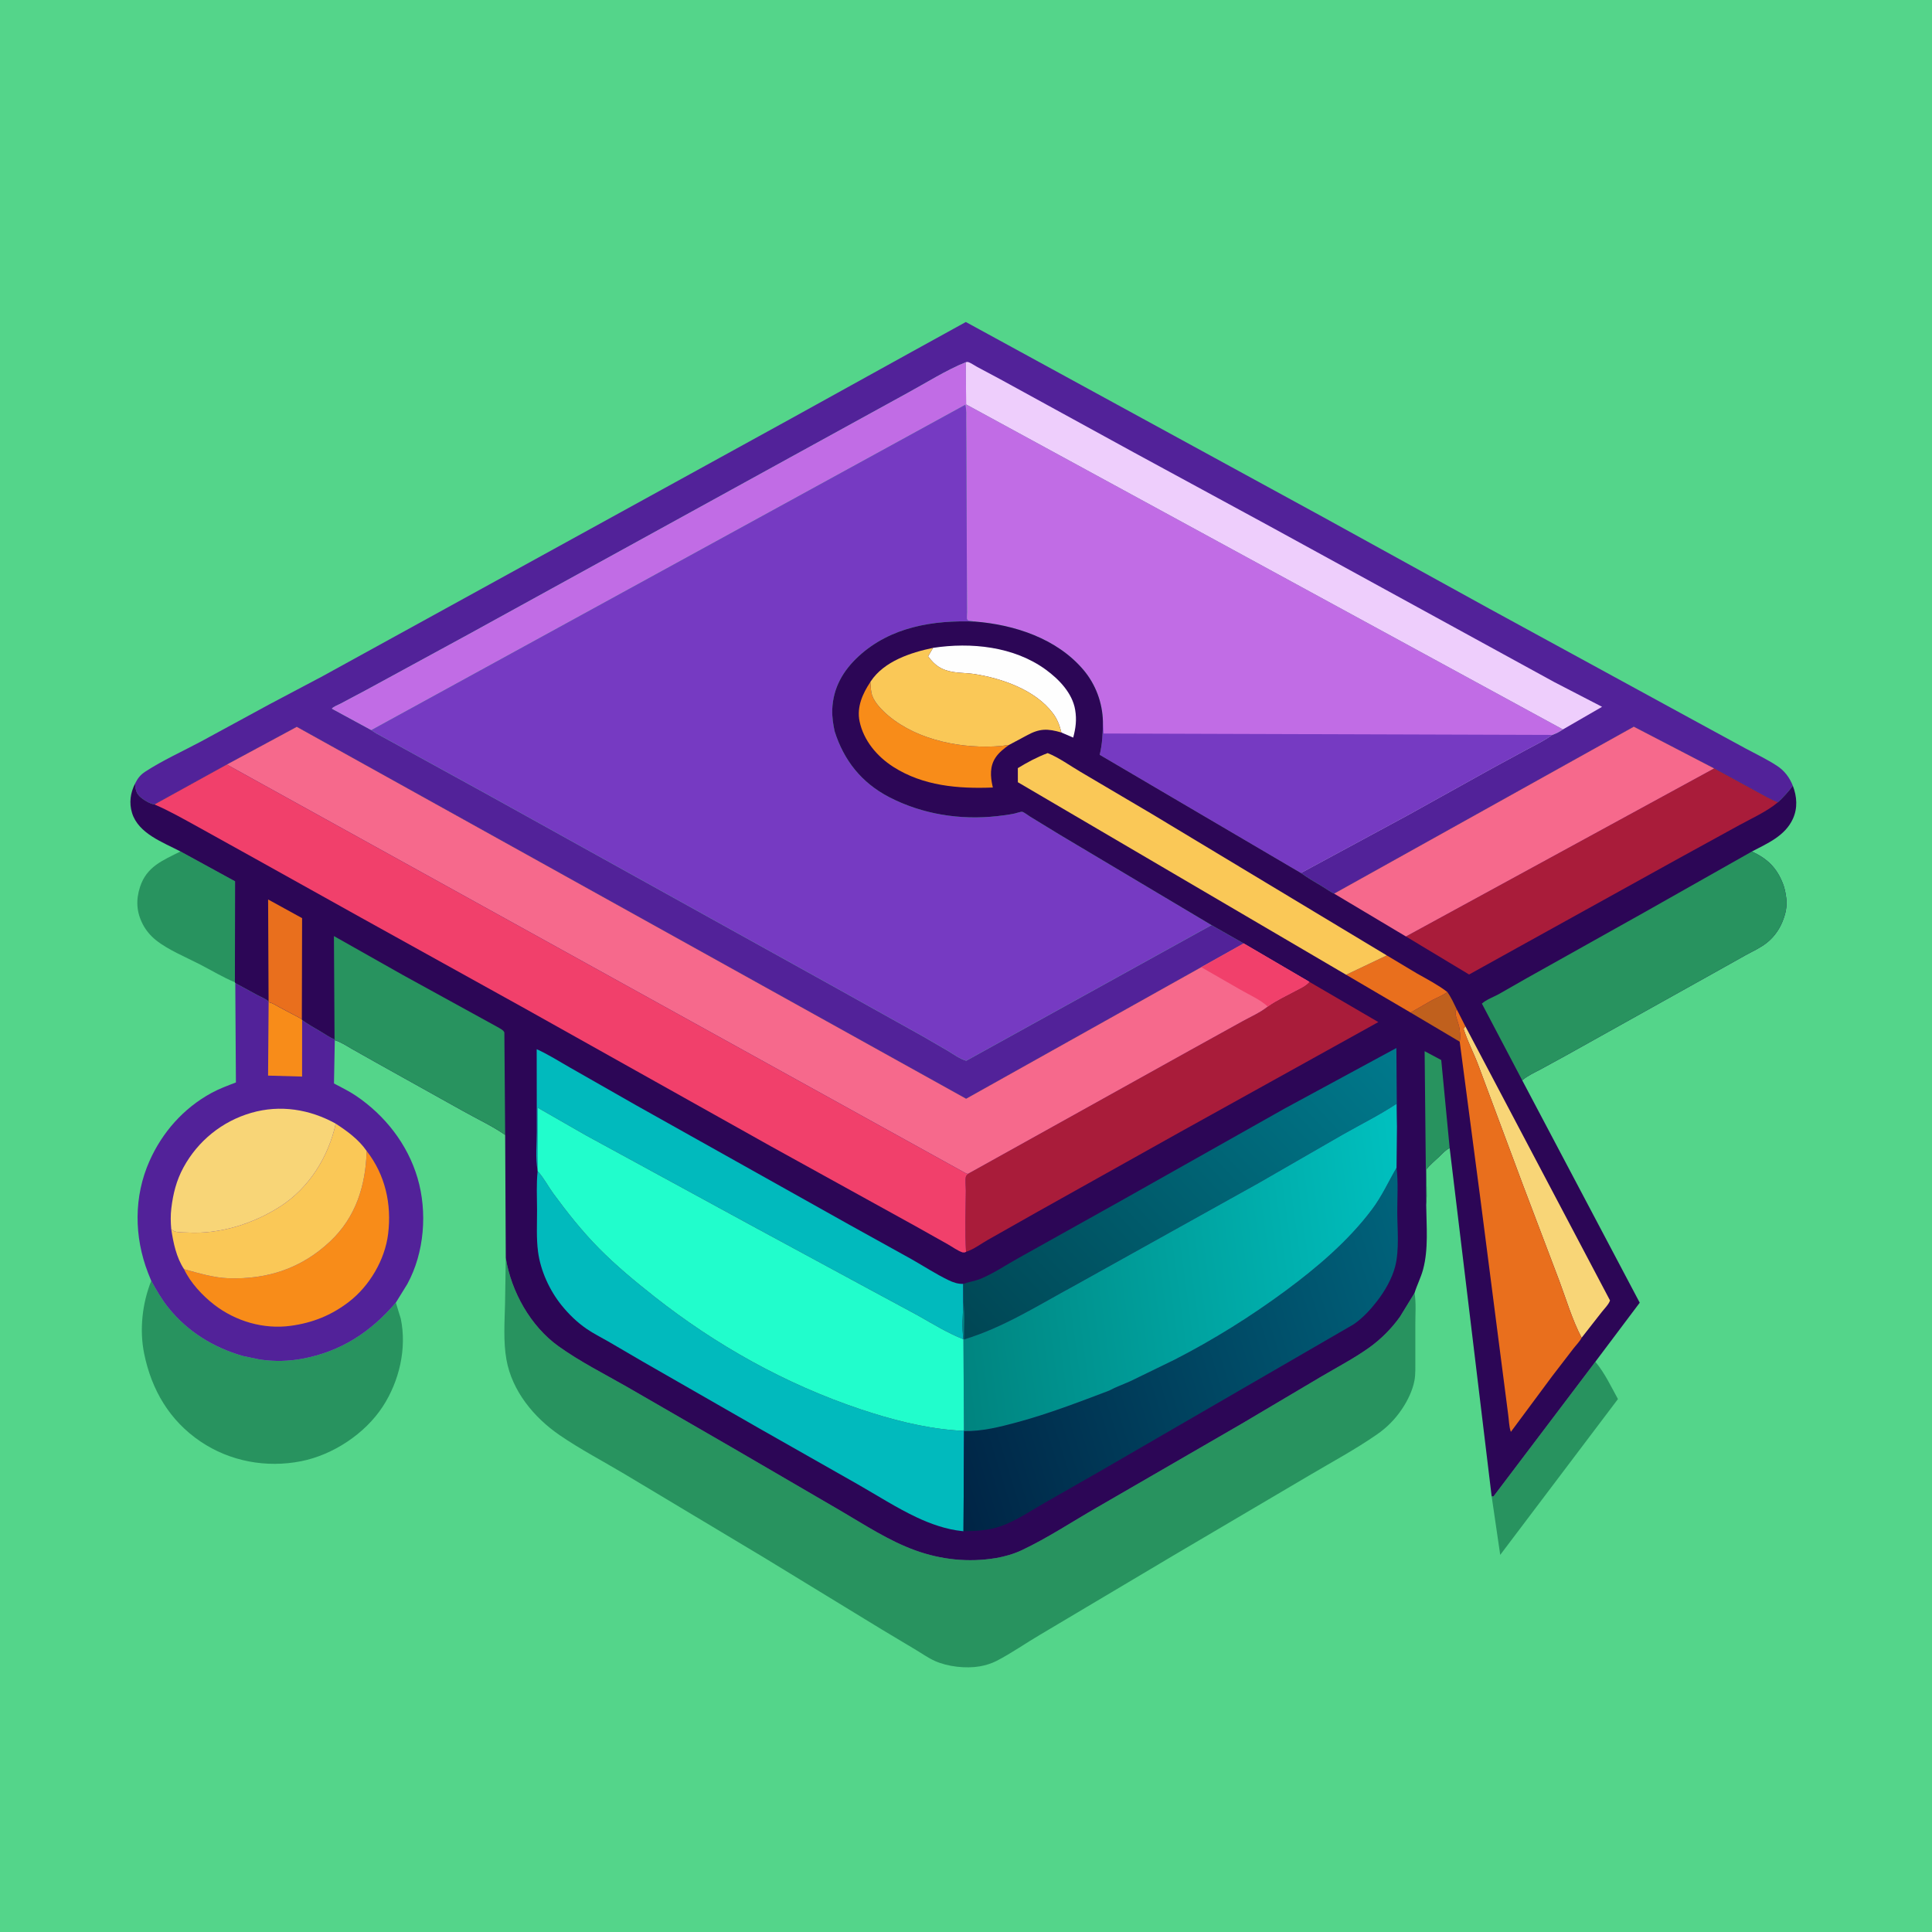 <svg version="1.1" xmlns="http://www.w3.org/2000/svg" style="display: block;" viewBox="0 0 2048 2048" width="1024" height="1024">
<defs>
	<linearGradient id="Gradient1" gradientUnits="userSpaceOnUse" x1="1053.28" y1="1448.61" x2="1448.22" y2="1081.92">
		<stop class="stop0" offset="0" stop-opacity="1" stop-color="rgb(0,70,84)"/>
		<stop class="stop1" offset="1" stop-opacity="1" stop-color="rgb(0,121,140)"/>
	</linearGradient>
	<linearGradient id="Gradient2" gradientUnits="userSpaceOnUse" x1="987.938" y1="1516.06" x2="1515.12" y2="1351.54">
		<stop class="stop0" offset="0" stop-opacity="1" stop-color="rgb(0,36,69)"/>
		<stop class="stop1" offset="1" stop-opacity="1" stop-color="rgb(0,100,124)"/>
	</linearGradient>
	<linearGradient id="Gradient3" gradientUnits="userSpaceOnUse" x1="1004.75" y1="1377.89" x2="1496.5" y2="1311.96">
		<stop class="stop0" offset="0" stop-opacity="1" stop-color="rgb(0,132,127)"/>
		<stop class="stop1" offset="1" stop-opacity="1" stop-color="rgb(0,192,191)"/>
	</linearGradient>
</defs>
<path transform="translate(0,0)" fill="rgb(84,213,138)" d="M -0 -0 L 2048 0 L 2048 2048 L -0 2048 L -0 -0 z"/>
<path transform="translate(0,0)" fill="rgb(40,147,95)" d="M 1581.21 1586.13 L 1583.15 1586.28 L 1691.17 1443.48 C 1701.49 1456.16 1707.29 1468.9 1715.1 1483.06 L 1590.3 1648.24 L 1581.21 1586.13 z"/>
<path transform="translate(0,0)" fill="rgb(40,147,95)" d="M 191.312 902.579 L 249.158 934.227 L 249.003 1041.26 C 236.546 1036.11 224.147 1028.61 212.126 1022.4 C 197.261 1014.71 178.279 1007.02 165.26 996.565 C 159.63 992.043 154.84 986.439 151.5 980.04 C 144.662 966.94 143.911 954.245 148.396 940.304 C 155.415 918.482 172.694 911.981 191.312 902.579 z"/>
<path transform="translate(0,0)" fill="rgb(40,147,95)" d="M 160.322 1357.71 C 165.901 1367.81 171.484 1377.54 178.759 1386.55 C 199.076 1411.72 226.246 1428.33 257.094 1437.32 L 275 1441.06 L 276.633 1441.31 C 290.997 1443.36 306.252 1443.01 320.5 1440.34 C 361.411 1432.68 392.776 1412.21 419.601 1380.84 L 424.815 1397.78 C 431.455 1429.33 423.205 1464.28 405.723 1491.05 C 386.91 1519.86 352.986 1542.26 319.216 1548.95 C 282.374 1556.24 243.822 1549.2 212.614 1528.11 C 179.668 1505.84 160.673 1473.32 152.836 1435 C 147.663 1409.71 150.783 1381.66 160.322 1357.71 z"/>
<path transform="translate(0,0)" fill="rgb(82,34,153)" d="M 249.403 1042.09 L 273.023 1054.93 C 276.705 1056.94 281.652 1058.77 284.709 1061.57 L 284.762 1062.32 C 289.314 1063.32 292.538 1065.66 296.562 1067.84 L 319.977 1080.25 L 320.252 1081.29 C 326.389 1085.79 333.493 1089.64 340.036 1093.56 C 344.716 1096.36 349.612 1099.84 354.643 1101.92 L 354.882 1102.66 L 354.036 1148.51 C 361.734 1152.66 369.944 1156.57 377.198 1161.47 C 408.061 1182.3 431.986 1212.82 442.568 1248.61 C 453.24 1284.7 449.936 1327.8 431.804 1361.09 L 419.601 1380.84 C 392.776 1412.21 361.411 1432.68 320.5 1440.34 C 306.252 1443.01 290.997 1443.36 276.633 1441.31 L 275 1441.06 L 257.094 1437.32 C 226.246 1428.33 199.076 1411.72 178.759 1386.55 C 171.484 1377.54 165.901 1367.81 160.322 1357.71 L 156.899 1349.23 C 142.07 1310.85 141.686 1268.41 158.54 1230.58 C 172.096 1200.15 194.501 1174.87 223.793 1158.78 C 232.14 1154.19 241.211 1150.86 250.081 1147.45 L 249.403 1042.09 z"/>
<path transform="translate(0,0)" fill="rgb(248,140,25)" d="M 284.762 1062.32 C 289.314 1063.32 292.538 1065.66 296.562 1067.84 L 319.977 1080.25 L 320.252 1081.29 L 320.223 1141.21 L 284.171 1140.19 L 284.762 1062.32 z"/>
<path transform="translate(0,0)" fill="rgb(248,140,25)" d="M 388.676 1220.09 C 408.421 1245.42 415.321 1276.41 411.42 1308.06 C 408.042 1335.46 391.711 1363.18 369.88 1379.99 C 351.236 1394.34 331.411 1402.23 308.286 1405.4 C 279.427 1409.36 249.825 1400.65 226.939 1382.95 C 214.657 1373.45 201.736 1359.61 195.142 1345.43 C 210.358 1349.55 226.688 1354.55 242.491 1355.03 C 283.754 1356.29 319.55 1344.54 349.978 1315.94 C 377.283 1290.27 387.658 1256.66 388.676 1220.09 z"/>
<path transform="translate(0,0)" fill="rgb(250,200,87)" d="M 355.876 1191.1 C 368.226 1199.16 380.171 1207.85 388.676 1220.09 C 387.658 1256.66 377.283 1290.27 349.978 1315.94 C 319.55 1344.54 283.754 1356.29 242.491 1355.03 C 226.688 1354.55 210.358 1349.55 195.142 1345.43 C 186.914 1332.99 183.725 1317.48 181.534 1303 C 182.861 1304.02 184.092 1305.04 185.745 1305.5 C 189.548 1306.57 194.597 1306.3 198.56 1306.53 C 232.762 1308.53 268.368 1297.3 297 1278.94 C 327.662 1259.29 348.186 1226.32 355.876 1191.1 z"/>
<path transform="translate(0,0)" fill="rgb(248,213,119)" d="M 181.534 1303 C 180.874 1295.78 180.731 1288.16 181.598 1280.96 C 183.469 1265.45 186.955 1251.34 194.495 1237.5 C 209.828 1209.35 235.513 1188.59 266.299 1179.68 C 297.026 1170.78 328.309 1175.84 355.876 1191.1 C 348.186 1226.32 327.662 1259.29 297 1278.94 C 268.368 1297.3 232.762 1308.53 198.56 1306.53 C 194.597 1306.3 189.548 1306.57 185.745 1305.5 C 184.092 1305.04 182.861 1304.02 181.534 1303 z"/>
<path transform="translate(0,0)" fill="rgb(40,147,95)" d="M 536.148 1333.46 C 541.936 1369.14 562.33 1405.76 591.969 1427.04 C 614.663 1443.33 640.342 1456.25 664.584 1470.1 L 777 1535.03 L 891.11 1601.5 C 916.607 1616.42 942.208 1633.31 970.094 1643.4 C 997.668 1653.39 1026.77 1656.45 1055.74 1651.61 C 1065.02 1650.06 1074.78 1647.24 1083.28 1643.22 C 1110.73 1630.23 1136.81 1612.9 1163.2 1597.78 L 1316.11 1509.3 L 1400.96 1459.04 C 1417.63 1449.23 1435.22 1440.01 1451 1428.82 C 1463.56 1419.91 1475.17 1408.31 1484.08 1395.74 L 1499.47 1370.62 C 1501.36 1381.25 1500.22 1393.8 1500.31 1404.64 L 1500.32 1441.92 C 1500.24 1448.91 1500.67 1456.5 1499.39 1463.39 C 1497.44 1473.86 1492.19 1484.66 1486.26 1493.49 C 1478.82 1504.56 1470.32 1513.16 1459.37 1520.75 C 1436.51 1536.59 1411.26 1550.15 1387.31 1564.34 L 1242.19 1649.87 L 1102.83 1732.71 C 1087.44 1741.72 1072.28 1752.42 1056.5 1760.59 C 1051.04 1763.41 1044.55 1765.37 1038.5 1766.42 C 1023.95 1768.95 1004.51 1766.76 991.039 1760.7 C 984.094 1757.58 977.537 1752.93 971 1749.02 L 935.047 1727.5 L 809.328 1650.76 L 662.275 1562.67 C 639.335 1548.99 615.295 1536.46 593.273 1521.35 C 565.994 1502.64 542.764 1474.55 536.834 1441.21 C 533.416 1421.99 534.899 1401.49 535.369 1382.03 L 536.148 1333.46 z"/>
<path transform="translate(0,0)" fill="rgb(82,34,153)" d="M 143.13 830.729 C 145.874 825.12 148.768 821.367 154.051 817.936 C 172.327 806.066 193.727 796.323 213 786.063 L 285.618 746.593 L 342.007 716.768 L 838.423 443.764 L 966.218 373.097 L 1023.83 341.342 L 1402.94 548.366 L 1578.56 645.132 L 1800 765.981 L 1850.69 793.565 C 1861.66 799.401 1873.22 804.962 1883.61 811.734 C 1891.57 816.925 1896.96 824.056 1900.46 832.866 C 1895.75 839.336 1890.52 845.028 1884.65 850.465 C 1877.27 847.812 1869.39 843.102 1862.48 839.38 L 1817.06 814.572 L 1731.9 770.349 L 1414.25 947.296 C 1410.15 945.377 1406.34 942.446 1402.42 940.136 C 1394.5 935.468 1386.49 930.729 1379.01 925.39 L 1492.15 864.249 L 1581.04 814.813 L 1619.73 793.823 C 1628.31 789.26 1637.5 784.843 1645.34 779.073 C 1649.4 777.651 1653.24 775.759 1656.73 773.254 L 1024.09 428.695 L 1023.85 383.916 C 1002.5 392.631 982.311 405.55 962.031 416.577 L 837.458 485.01 L 497.221 672.122 L 389.239 730.897 L 361 745.912 C 358.48 747.227 353.486 749.039 351.77 751.206 L 393.613 773.932 C 397.085 776.576 400.678 778.545 404.554 780.535 L 516.5 842.057 L 880.873 1044.23 L 977.559 1098.14 L 1004.53 1113.79 C 1010.21 1117.22 1017.88 1122.7 1024.24 1124.43 L 1284.23 980.639 L 1318.37 1000.06 L 1273.38 1025.26 L 1024.13 1164.72 L 314.597 770.506 L 240.469 810.453 L 163.762 852.779 C 159.06 852.017 153.637 848.801 149.93 845.853 C 144.27 841.351 143.746 837.481 143.13 830.729 z"/>
<path transform="translate(0,0)" fill="rgb(238,206,252)" d="M 1023.85 383.916 C 1024.6 383.858 1025.37 383.552 1026.09 383.743 C 1028.87 384.474 1032.85 387.341 1035.47 388.738 L 1060.38 402.059 L 1201.55 479.409 L 1345.45 557.546 L 1647.64 723.057 L 1698.27 749.25 L 1656.73 773.254 L 1024.09 428.695 L 1023.85 383.916 z"/>
<path transform="translate(0,0)" fill="rgb(193,108,229)" d="M 393.613 773.932 L 351.77 751.206 C 353.486 749.039 358.48 747.227 361 745.912 L 389.239 730.897 L 497.221 672.122 L 837.458 485.01 L 962.031 416.577 C 982.311 405.55 1002.5 392.631 1023.85 383.916 L 1024.09 428.695 L 1656.73 773.254 C 1653.24 775.759 1649.4 777.651 1645.34 779.073 C 1637.5 784.843 1628.31 789.26 1619.73 793.823 L 1581.04 814.813 L 1492.15 864.249 L 1379.01 925.39 L 1165.73 800.121 C 1168.58 788.089 1169.03 777.158 1169.14 764.868 C 1168.67 744.877 1161.42 725.367 1148.49 710.104 C 1120.42 676.955 1075.64 662.217 1033.55 658.887 L 1026.5 657.804 C 1026.05 657.369 1025.43 657.062 1025.15 656.5 C 1024.66 655.493 1025.12 650.143 1025.11 648.805 L 1025 624.515 L 1024.4 474.712 L 1024.2 445.861 C 1024.15 440.396 1024.64 434.366 1023.25 429.07 L 393.613 773.932 z"/>
<path transform="translate(0,0)" fill="rgb(118,58,194)" d="M 1169.14 764.868 L 1169.86 777.555 L 1645.34 779.073 C 1637.5 784.843 1628.31 789.26 1619.73 793.823 L 1581.04 814.813 L 1492.15 864.249 L 1379.01 925.39 L 1165.73 800.121 C 1168.58 788.089 1169.03 777.158 1169.14 764.868 z"/>
<path transform="translate(0,0)" fill="rgb(118,58,194)" d="M 1023.25 429.07 C 1024.64 434.366 1024.15 440.396 1024.2 445.861 L 1024.4 474.712 L 1025 624.515 L 1025.11 648.805 C 1025.12 650.143 1024.66 655.493 1025.15 656.5 C 1025.43 657.062 1026.05 657.369 1026.5 657.804 L 1033.55 658.887 C 989.32 657.218 944.251 664.473 910.406 695.46 C 893.657 710.793 883.064 729.171 882.22 752.227 C 881.94 759.852 883.149 767.733 884.748 775.161 C 894.553 806.212 913.351 829.79 942.523 844.953 C 977.583 863.176 1018.02 869.513 1057.09 865.13 C 1063.2 864.445 1069.39 863.657 1075.4 862.399 C 1077.14 862.036 1082.06 860.301 1083.56 860.526 C 1085.26 860.782 1090.17 864.549 1091.86 865.576 L 1124.23 885.339 L 1284.23 980.639 L 1024.24 1124.43 C 1017.88 1122.7 1010.21 1117.22 1004.53 1113.79 L 977.559 1098.14 L 880.873 1044.23 L 516.5 842.057 L 404.554 780.535 C 400.678 778.545 397.085 776.576 393.613 773.932 L 1023.25 429.07 z"/>
<path transform="translate(0,0)" fill="rgb(44,6,86)" d="M 884.748 775.161 C 883.149 767.733 881.94 759.852 882.22 752.227 C 883.064 729.171 893.657 710.793 910.406 695.46 C 944.251 664.473 989.32 657.218 1033.55 658.887 C 1075.64 662.217 1120.42 676.955 1148.49 710.104 C 1161.42 725.367 1168.67 744.877 1169.14 764.868 C 1169.03 777.158 1168.58 788.089 1165.73 800.121 L 1379.01 925.39 C 1386.49 930.729 1394.5 935.468 1402.42 940.136 C 1406.34 942.446 1410.15 945.377 1414.25 947.296 L 1731.9 770.349 L 1817.06 814.572 L 1862.48 839.38 C 1869.39 843.102 1877.27 847.812 1884.65 850.465 C 1890.52 845.028 1895.75 839.336 1900.46 832.866 C 1904.89 844.37 1905.75 856.646 1900.48 868.098 C 1892.18 886.15 1873.64 893.974 1857 902.689 C 1873.41 909.99 1883.7 920.184 1890.11 937.068 C 1891.75 941.403 1892.56 945.402 1893.21 950 L 1893.46 951.561 C 1894.46 958.239 1893.46 965.697 1891.28 972.048 L 1890.88 973.275 C 1887.51 983.366 1881.48 992.449 1873.19 999.142 C 1866.46 1004.58 1857.65 1008.58 1850.08 1012.72 L 1815.02 1032.36 L 1660.53 1118.56 L 1633.3 1133.45 C 1626.65 1136.96 1619.37 1140.27 1613.6 1145.15 L 1738.18 1380.92 L 1691.17 1443.48 L 1583.15 1586.28 L 1581.21 1586.13 L 1536.71 1217.01 C 1532.42 1218.9 1529.09 1222.82 1525.74 1226.01 C 1521.13 1230.4 1515.8 1234.79 1511.81 1239.75 C 1511.9 1251.97 1513 1265.14 1511.83 1277.25 C 1512.07 1299.73 1514.4 1323.88 1508.5 1345.78 C 1506.19 1354.36 1502.05 1362.19 1499.47 1370.62 L 1484.08 1395.74 C 1475.17 1408.31 1463.56 1419.91 1451 1428.82 C 1435.22 1440.01 1417.63 1449.23 1400.96 1459.04 L 1316.11 1509.3 L 1163.2 1597.78 C 1136.81 1612.9 1110.73 1630.23 1083.28 1643.22 C 1074.78 1647.24 1065.02 1650.06 1055.74 1651.61 C 1026.77 1656.45 997.668 1653.39 970.094 1643.4 C 942.208 1633.31 916.607 1616.42 891.11 1601.5 L 777 1535.03 L 664.584 1470.1 C 640.342 1456.25 614.663 1443.33 591.969 1427.04 C 562.33 1405.76 541.936 1369.14 536.148 1333.46 L 535.493 1203.09 C 521.925 1193.59 505.702 1186.07 491.208 1177.93 L 400 1127.08 L 373.113 1111.93 C 367.266 1108.59 361.348 1104.58 354.882 1102.66 L 354.643 1101.92 C 349.612 1099.84 344.716 1096.36 340.036 1093.56 C 333.493 1089.64 326.389 1085.79 320.252 1081.29 L 319.977 1080.25 L 296.562 1067.84 C 292.538 1065.66 289.314 1063.32 284.762 1062.32 L 284.709 1061.57 C 281.652 1058.77 276.705 1056.94 273.023 1054.93 L 249.403 1042.09 L 249.003 1041.26 L 249.158 934.227 L 191.312 902.579 C 172.906 892.908 146.61 883.644 139.955 861.679 C 136.715 850.984 138.214 840.608 143.13 830.729 C 143.746 837.481 144.27 841.351 149.93 845.853 C 153.637 848.801 159.06 852.017 163.762 852.779 L 240.469 810.453 L 314.597 770.506 L 1024.13 1164.72 L 1273.38 1025.26 L 1318.37 1000.06 L 1284.23 980.639 L 1124.23 885.339 L 1091.86 865.576 C 1090.17 864.549 1085.26 860.782 1083.56 860.526 C 1082.06 860.301 1077.14 862.036 1075.4 862.399 C 1069.39 863.657 1063.2 864.445 1057.09 865.13 C 1018.02 869.513 977.583 863.176 942.523 844.953 C 913.351 829.79 894.553 806.212 884.748 775.161 z"/>
<path transform="translate(0,0)" fill="rgb(192,96,29)" d="M 1534.21 1051.54 C 1538.3 1057.22 1541.15 1063.66 1544.22 1069.93 C 1542.26 1073.21 1542.74 1074.15 1543.62 1077.9 L 1546.27 1086.42 C 1547.69 1091.31 1548.37 1099.25 1547.36 1104.24 L 1495.27 1073.36 L 1518.51 1060.02 C 1523.91 1057.23 1529.37 1055.36 1534.21 1051.54 z"/>
<path transform="translate(0,0)" fill="rgb(40,147,95)" d="M 1511.83 1277.25 L 1510.16 1114.27 L 1527.78 1123.69 L 1536.71 1217.01 C 1532.42 1218.9 1529.09 1222.82 1525.74 1226.01 C 1521.13 1230.4 1515.8 1234.79 1511.81 1239.75 C 1511.9 1251.97 1513 1265.14 1511.83 1277.25 z"/>
<path transform="translate(0,0)" fill="rgb(233,111,29)" d="M 1470.09 1012.8 L 1502.03 1031.9 C 1512.9 1038.04 1524.28 1043.95 1534.21 1051.54 C 1529.37 1055.36 1523.91 1057.23 1518.51 1060.02 L 1495.27 1073.36 L 1426.98 1033.3 L 1470.09 1012.8 z"/>
<path transform="translate(0,0)" fill="rgb(233,111,29)" d="M 284.205 953.465 L 320.233 973.263 L 319.977 1080.25 L 296.562 1067.84 C 292.538 1065.66 289.314 1063.32 284.762 1062.32 L 284.709 1061.57 L 284.205 953.465 z"/>
<path transform="translate(0,0)" fill="rgb(254,254,254)" d="M 989.068 686.766 C 1029.26 680.628 1074.84 685.216 1108.66 709.902 C 1122.63 720.098 1136.78 734.78 1139.72 752.469 C 1141.47 762.946 1140.36 771.754 1137.63 781.886 L 1125.12 776.493 C 1123.19 768.713 1120.86 762.362 1115.96 755.876 C 1097.32 731.219 1061.7 718.875 1032.19 714.407 C 1025.02 713.322 1017.68 713.541 1010.53 712.356 C 997.978 710.273 991.17 705.657 983.825 695.733 L 989.068 686.766 z"/>
<path transform="translate(0,0)" fill="rgb(248,140,25)" d="M 922.612 722.964 C 922.995 727.551 923.038 732.958 924.561 737.312 C 927.382 745.376 935.668 753.58 942.138 758.976 C 973.743 785.331 1021.31 794.232 1061.5 790.75 L 1067.15 789.933 L 1069.6 789.645 C 1064.44 793.352 1058.87 797.691 1055.33 803.042 C 1049.1 812.428 1049.83 823.021 1052.17 833.533 L 1052.47 834.795 C 1015.78 836.257 978.663 833.182 946.909 812.893 C 929.692 801.892 915.348 784.879 911.157 764.521 C 908.053 749.446 914.407 735.206 922.612 722.964 z"/>
<path transform="translate(0,0)" fill="rgb(248,213,119)" d="M 1676.59 1418.08 C 1666.72 1399.44 1660.15 1377.04 1652.72 1357.22 L 1614.2 1255.6 L 1567.24 1129.56 C 1562.41 1116.52 1555.5 1103.72 1551.44 1090.5 L 1553.36 1087.91 L 1706.67 1378.5 C 1705.53 1382.5 1700.6 1387.37 1697.99 1390.72 L 1676.59 1418.08 z"/>
<path transform="translate(0,0)" fill="rgb(250,200,87)" d="M 922.612 722.964 L 923.069 722.202 C 937.246 700.87 965.421 691.726 989.068 686.766 L 983.825 695.733 C 991.17 705.657 997.978 710.273 1010.53 712.356 C 1017.68 713.541 1025.02 713.322 1032.19 714.407 C 1061.7 718.875 1097.32 731.219 1115.96 755.876 C 1120.86 762.362 1123.19 768.713 1125.12 776.493 C 1110.54 772.232 1102.14 772.067 1088.6 779.5 L 1069.6 789.645 L 1067.15 789.933 L 1061.5 790.75 C 1021.31 794.232 973.743 785.331 942.138 758.976 C 935.668 753.58 927.382 745.376 924.561 737.312 C 923.038 732.958 922.995 727.551 922.612 722.964 z"/>
<path transform="translate(0,0)" fill="rgb(250,200,87)" d="M 1426.98 1033.3 L 1078.98 829.195 L 1078.94 814.249 C 1089 808.054 1099.51 802.486 1110.58 798.308 C 1122.66 803.165 1134.23 811.653 1145.54 818.29 L 1220.46 862.497 L 1470.09 1012.8 L 1426.98 1033.3 z"/>
<path transform="translate(0,0)" fill="rgb(40,147,95)" d="M 353.981 992.278 L 427.277 1033.68 L 527.054 1088.5 C 529.441 1089.93 533.864 1091.89 534.643 1094.51 L 535.493 1203.09 C 521.925 1193.59 505.702 1186.07 491.208 1177.93 L 400 1127.08 L 373.113 1111.93 C 367.266 1108.59 361.348 1104.58 354.882 1102.66 L 354.643 1101.92 L 353.981 992.278 z"/>
<path transform="translate(0,0)" fill="rgb(233,111,29)" d="M 1547.36 1104.24 C 1548.37 1099.25 1547.69 1091.31 1546.27 1086.42 L 1543.62 1077.9 C 1542.74 1074.15 1542.26 1073.21 1544.22 1069.93 L 1553.36 1087.91 L 1551.44 1090.5 C 1555.5 1103.72 1562.41 1116.52 1567.24 1129.56 L 1614.2 1255.6 L 1652.72 1357.22 C 1660.15 1377.04 1666.72 1399.44 1676.59 1418.08 C 1674.67 1421.94 1670.42 1426.21 1667.71 1429.75 L 1645.36 1458.82 L 1601.58 1517.84 C 1599.57 1512.51 1599.55 1504.77 1598.67 1499.02 L 1587.48 1412.48 L 1569.18 1270.16 L 1547.36 1104.24 z"/>
<path transform="translate(0,0)" fill="rgb(169,28,58)" d="M 1817.06 814.572 L 1862.48 839.38 C 1869.39 843.102 1877.27 847.812 1884.65 850.465 C 1873.07 860.201 1857.04 867.401 1843.73 874.676 L 1777.7 910.925 L 1608.78 1004.46 L 1557.3 1033.01 L 1490.35 992.704 L 1817.06 814.572 z"/>
<path transform="translate(0,0)" fill="rgb(1,186,189)" d="M 569.863 1240.79 C 567.519 1227.78 569.065 1212.77 569.038 1199.44 L 568.919 1112.21 C 581.221 1117.71 593.176 1125.42 604.943 1132.08 L 675 1172.02 L 899.539 1297.83 L 966.022 1334.68 C 979.043 1342.04 991.89 1350.48 1005.35 1356.98 C 1010.5 1359.46 1015.35 1361.14 1021.11 1360.97 L 1021.17 1380.97 C 1020.73 1393.2 1019.53 1407.67 1021.29 1419.69 C 1004.63 1413.17 988.133 1403.01 972.535 1394.19 L 922.223 1367.08 L 795.254 1298.38 L 621.344 1203.64 L 569.988 1174.2 L 569.863 1240.79 z"/>
<path transform="translate(0,0)" fill="rgb(246,105,140)" d="M 1414.25 947.296 L 1731.9 770.349 L 1817.06 814.572 L 1490.35 992.704 L 1414.25 947.296 z"/>
<path transform="translate(0,0)" fill="url(#Gradient1)" d="M 1021.11 1360.97 C 1027.17 1358.78 1033.62 1358.02 1039.7 1355.48 C 1053.82 1349.59 1067.21 1340.37 1080.68 1333 L 1188 1273.04 L 1362 1174.97 L 1480.23 1110.93 L 1480.83 1194.07 L 1480.29 1170.16 C 1462.02 1182.16 1442.25 1191.99 1423.23 1202.79 L 1334.2 1254.08 L 1138.93 1362.81 C 1100.82 1383.4 1063.69 1407.23 1021.95 1419.79 C 1021.83 1407.43 1023.11 1393.07 1021.17 1380.97 L 1021.11 1360.97 z"/>
<path transform="translate(0,0)" fill="rgb(40,147,95)" d="M 1613.6 1145.15 L 1570.86 1063.86 C 1575.39 1059.72 1583.21 1056.82 1588.7 1053.86 L 1617.83 1037.23 L 1742.46 967.456 L 1857 902.689 C 1873.41 909.99 1883.7 920.184 1890.11 937.068 C 1891.75 941.403 1892.56 945.402 1893.21 950 L 1893.46 951.561 C 1894.46 958.239 1893.46 965.697 1891.28 972.048 L 1890.88 973.275 C 1887.51 983.366 1881.48 992.449 1873.19 999.142 C 1866.46 1004.58 1857.65 1008.58 1850.08 1012.72 L 1815.02 1032.36 L 1660.53 1118.56 L 1633.3 1133.45 C 1626.65 1136.96 1619.37 1140.27 1613.6 1145.15 z"/>
<path transform="translate(0,0)" fill="rgb(169,28,58)" d="M 1387.98 1040.8 L 1461.08 1083.44 L 1251 1199.98 L 1099.9 1284.5 L 1047.14 1314.34 C 1040.1 1318.36 1031.75 1324.6 1024.03 1326.99 C 1022.75 1305.62 1023.59 1283.62 1023.82 1262.2 C 1023.86 1258.9 1022.91 1249.71 1024 1247 C 1024.42 1245.95 1025.38 1245.22 1026.08 1244.32 L 1260.36 1114.02 L 1316.69 1082.84 C 1325.63 1077.88 1335.94 1073.43 1343.89 1067.01 C 1352.87 1060.53 1363.42 1055.74 1373.14 1050.48 C 1378.41 1047.63 1383.97 1045.41 1387.98 1040.8 z"/>
<path transform="translate(0,0)" fill="rgb(1,186,189)" d="M 569.93 1241.51 L 571.188 1242.9 C 576.766 1249.22 581.403 1258.1 586.5 1265.06 C 601.542 1285.57 616.941 1305.02 634.828 1323.17 C 652.808 1341.41 673.153 1358.25 693.245 1374.12 C 758.825 1425.93 833.056 1467.41 912.332 1493.92 C 943.991 1504.51 977.899 1513.45 1011.29 1516.1 C 1014.78 1516.38 1018.38 1516.95 1021.82 1516.19 L 1021.94 1517 L 1021.33 1623.15 L 1019.59 1622.98 C 1003.3 1621.35 986.315 1615.35 971.574 1608.38 C 950.201 1598.28 930.006 1585.29 909.495 1573.56 L 805.865 1514.75 L 680.48 1442.86 L 644.792 1422.02 C 637.168 1417.65 629.173 1413.67 621.925 1408.69 C 611.737 1401.71 602.9 1393.11 595.16 1383.5 C 582.565 1367.86 572.997 1347 570.357 1327 C 568.456 1312.6 569.33 1297.21 569.299 1282.67 C 569.271 1269.15 568.453 1254.94 569.93 1241.51 z"/>
<path transform="translate(0,0)" fill="url(#Gradient2)" d="M 1480.39 1237.85 C 1482.27 1252.86 1481.15 1269.14 1481.16 1284.3 C 1481.18 1302.64 1483.52 1324.75 1478.94 1342.5 C 1475.61 1355.36 1467.93 1368.71 1459.83 1379.15 C 1452.7 1388.34 1444.58 1397.21 1434.96 1403.81 L 1164.03 1560.73 L 1107.68 1592.93 C 1092.62 1601.44 1076.43 1612.65 1060.06 1618.11 C 1047.36 1622.35 1034.61 1623.11 1021.33 1623.15 L 1021.94 1517 C 1041.06 1517.4 1060.06 1512.58 1078.38 1507.62 C 1111.87 1498.54 1143.28 1486.42 1175.64 1474.18 C 1182.87 1470.22 1191.02 1467.44 1198.54 1464 L 1245.41 1441.2 C 1286.44 1420.13 1325.53 1395.76 1362.63 1368.38 C 1396.11 1343.67 1429.43 1315.34 1454.5 1281.88 C 1465.02 1267.84 1471.67 1252.81 1480.39 1237.85 z"/>
<path transform="translate(0,0)" fill="url(#Gradient3)" d="M 1021.17 1380.97 C 1023.11 1393.07 1021.83 1407.43 1021.95 1419.79 C 1063.69 1407.23 1100.82 1383.4 1138.93 1362.81 L 1334.2 1254.08 L 1423.23 1202.79 C 1442.25 1191.99 1462.02 1182.16 1480.29 1170.16 L 1480.83 1194.07 L 1480.39 1237.85 C 1471.67 1252.81 1465.02 1267.84 1454.5 1281.88 C 1429.43 1315.34 1396.11 1343.67 1362.63 1368.38 C 1325.53 1395.76 1286.44 1420.13 1245.41 1441.2 L 1198.54 1464 C 1191.02 1467.44 1182.87 1470.22 1175.64 1474.18 C 1143.28 1486.42 1111.87 1498.54 1078.38 1507.62 C 1060.06 1512.58 1041.06 1517.4 1021.94 1517 L 1021.82 1516.19 L 1021.29 1419.69 C 1019.53 1407.67 1020.73 1393.2 1021.17 1380.97 z"/>
<path transform="translate(0,0)" fill="rgb(33,253,204)" d="M 569.863 1240.79 L 569.988 1174.2 L 621.344 1203.64 L 795.254 1298.38 L 922.223 1367.08 L 972.535 1394.19 C 988.133 1403.01 1004.63 1413.17 1021.29 1419.69 L 1021.82 1516.19 C 1018.38 1516.95 1014.78 1516.38 1011.29 1516.1 C 977.899 1513.45 943.991 1504.51 912.332 1493.92 C 833.056 1467.41 758.825 1425.93 693.245 1374.12 C 673.153 1358.25 652.808 1341.41 634.828 1323.17 C 616.941 1305.02 601.542 1285.57 586.5 1265.06 C 581.403 1258.1 576.766 1249.22 571.188 1242.9 L 569.93 1241.51 L 569.863 1240.79 z"/>
<path transform="translate(0,0)" fill="rgb(241,64,107)" d="M 163.762 852.779 L 240.469 810.453 L 1023.27 1243.41 C 1024.58 1244.24 1024.18 1243.96 1026.08 1244.32 C 1025.38 1245.22 1024.42 1245.95 1024 1247 C 1022.91 1249.71 1023.86 1258.9 1023.82 1262.2 C 1023.59 1283.62 1022.75 1305.62 1024.03 1326.99 L 1022.76 1327.64 C 1022.63 1327.68 1020.71 1327.72 1020.5 1327.65 C 1015.36 1326.01 1009.5 1321.72 1004.71 1319 L 970.078 1299.55 L 817.43 1215.26 L 557.385 1069.6 L 383.484 973.177 L 270 909.934 L 209.979 876.616 C 194.864 868.337 179.613 859.551 163.762 852.779 z"/>
<path transform="translate(0,0)" fill="rgb(246,105,140)" d="M 240.469 810.453 L 314.597 770.506 L 1024.13 1164.72 L 1273.38 1025.26 L 1318.37 1000.06 L 1387.98 1040.8 C 1383.97 1045.41 1378.41 1047.63 1373.14 1050.48 C 1363.42 1055.74 1352.87 1060.53 1343.89 1067.01 C 1335.94 1073.43 1325.63 1077.88 1316.69 1082.84 L 1260.36 1114.02 L 1026.08 1244.32 C 1024.18 1243.96 1024.58 1244.24 1023.27 1243.41 L 240.469 810.453 z"/>
<path transform="translate(0,0)" fill="rgb(241,64,107)" d="M 1318.37 1000.06 L 1387.98 1040.8 C 1383.97 1045.41 1378.41 1047.63 1373.14 1050.48 C 1363.42 1055.74 1352.87 1060.53 1343.89 1067.01 C 1336.3 1059.85 1324.47 1054.63 1315.41 1049.42 L 1273.38 1025.26 L 1318.37 1000.06 z"/>
</svg>